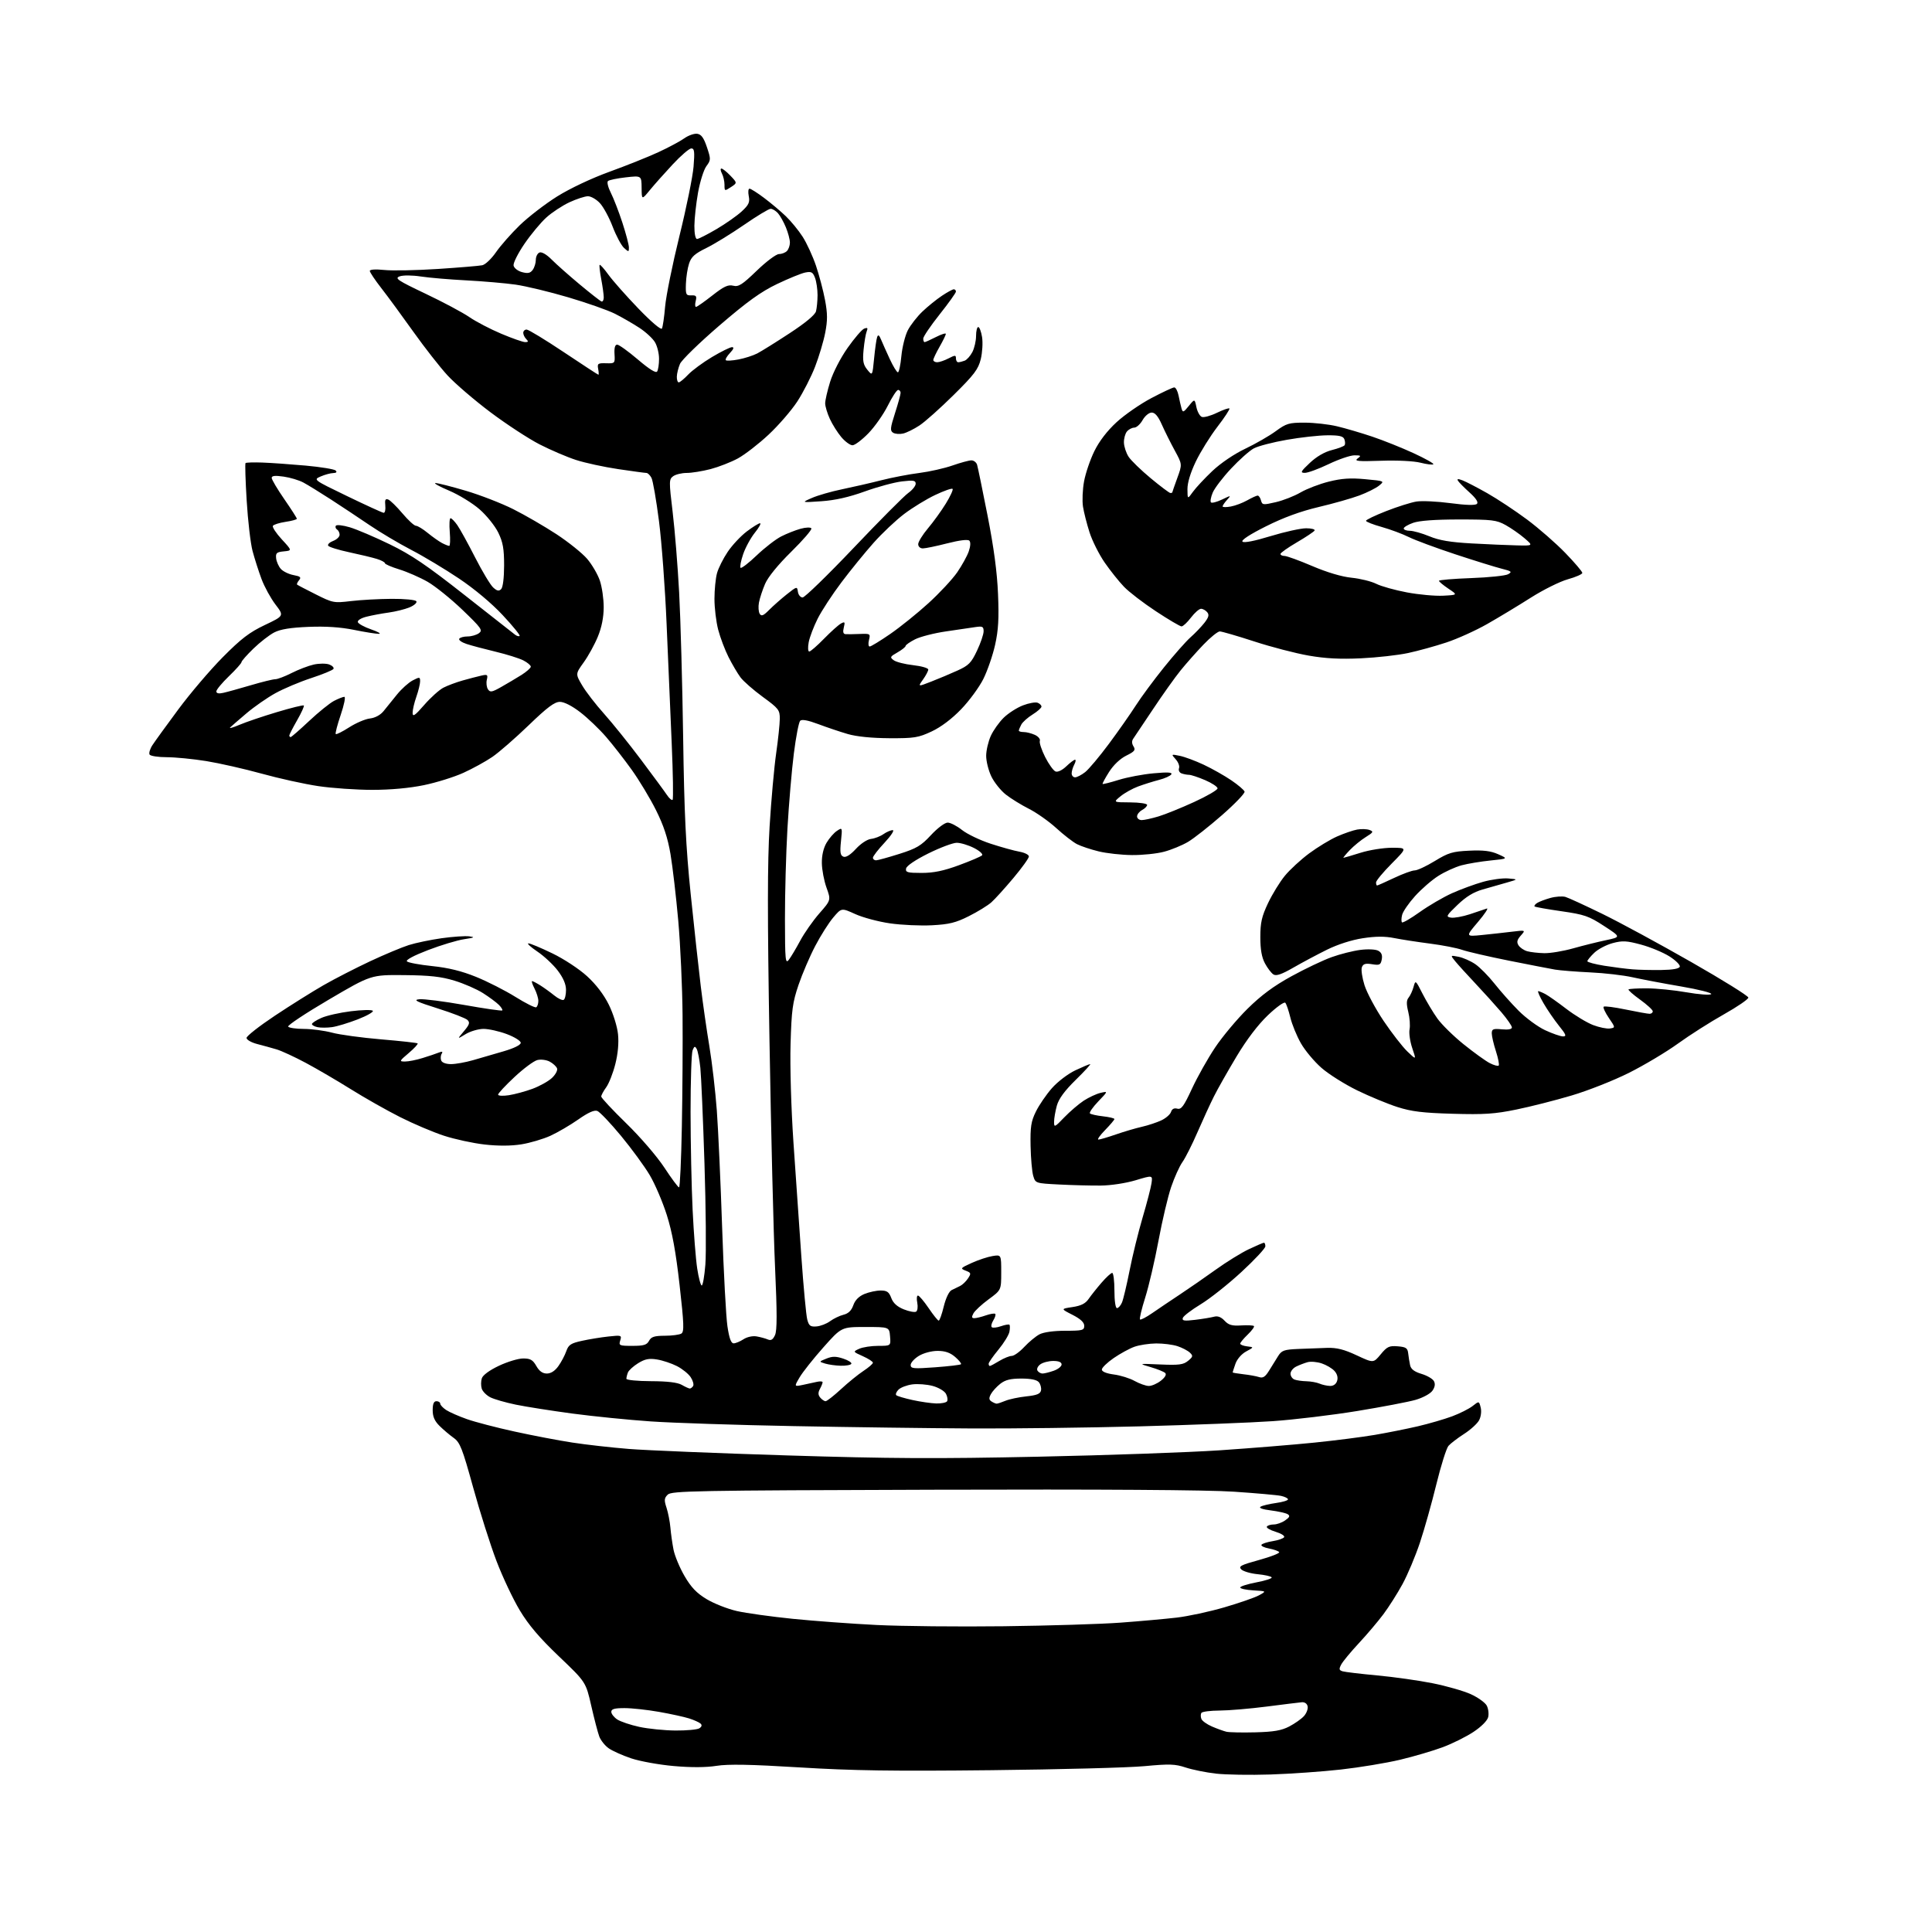 <?xml version="1.0" encoding="UTF-8" standalone="no"?>
<svg 
  version="1.1" 
  xmlns="http://www.w3.org/2000/svg" 
  xmlns:xlink="http://www.w3.org/1999/xlink" 
  xmlns:svg="http://www.w3.org/2000/svg"
  xmlns:rdf="http://www.w3.org/1999/02/22-rdf-syntax-ns#"
  xmlns:cc="http://creativecommons.org/ns#"
  xmlns:dc="http://purl.org/dc/elements/1.1/"
  viewBox="0 0 768 768"
  width="768"
  height="768"
>
<style>svg {background-color: white; }</style>"
<path stroke="none" fill="black" fill-rule="evenodd" d="M505.00,705.39C497.02,705.65 487.28,705.49 483.34,705.04C479.40,704.59 473.99,703.49 471.32,702.61C467.14,701.22 464.86,701.14 454.98,702.07C448.67,702.67 421.23,703.39 394.00,703.68C354.77,704.10 338.96,703.87 317.83,702.57C298.25,701.37 289.47,701.21 284.81,701.95C280.67,702.61 274.77,702.64 267.85,702.03C262.01,701.52 254.38,700.14 250.90,698.97C247.43,697.80 243.38,695.99 241.92,694.94C240.46,693.90 238.79,691.80 238.22,690.28C237.65,688.75 236.21,683.25 235.03,678.07C232.88,668.63 232.88,668.63 222.19,658.44C214.47,651.08 210.15,646.00 206.63,640.15C203.95,635.70 199.78,626.87 197.36,620.52C194.94,614.18 190.77,601.03 188.09,591.31C183.79,575.72 182.87,573.39 180.35,571.59C178.78,570.47 176.26,568.34 174.75,566.85C172.77,564.90 172.00,563.16 172.00,560.58C172.00,558.06 172.45,557.00 173.50,557.00C174.32,557.00 175.00,557.44 175.00,557.98C175.00,558.51 176.07,559.65 177.37,560.51C178.67,561.36 182.39,562.99 185.62,564.13C188.85,565.27 197.35,567.49 204.50,569.05C211.65,570.62 222.00,572.60 227.50,573.44C233.00,574.29 243.12,575.43 250.00,575.98C256.88,576.53 285.13,577.69 312.80,578.55C353.98,579.83 372.11,579.92 412.80,579.06C440.13,578.49 472.62,577.34 485.00,576.51C497.38,575.67 514.25,574.30 522.50,573.46C530.75,572.62 541.55,571.24 546.50,570.39C551.45,569.55 559.14,568.01 563.59,566.98C568.03,565.94 574.18,564.15 577.25,563.01C580.32,561.86 583.98,560.02 585.39,558.91C587.94,556.90 587.94,556.90 588.60,559.53C588.98,561.04 588.70,563.18 587.96,564.58C587.24,565.92 584.55,568.37 581.97,570.02C579.40,571.67 576.61,573.81 575.78,574.76C574.96,575.72 572.80,582.58 570.98,590.00C569.17,597.42 566.23,607.88 564.44,613.24C562.65,618.60 559.53,626.03 557.50,629.74C555.47,633.46 552.04,638.86 549.88,641.74C547.72,644.62 543.33,649.80 540.12,653.24C536.92,656.68 533.78,660.48 533.15,661.68C532.19,663.50 532.29,663.95 533.75,664.38C534.71,664.66 540.90,665.40 547.50,666.01C554.10,666.62 564.00,668.02 569.50,669.12C575.00,670.22 581.82,672.17 584.66,673.46C587.50,674.75 590.36,676.80 591.00,678.00C591.64,679.20 591.90,681.27 591.57,682.60C591.21,684.02 588.82,686.42 585.73,688.46C582.85,690.37 577.37,693.10 573.54,694.53C569.72,695.96 562.07,698.21 556.54,699.53C551.02,700.84 540.42,702.59 533.00,703.42C525.58,704.25 512.98,705.13 505.00,705.39zM499.00,688.63C506.34,688.44 509.41,687.91 512.50,686.30C514.70,685.15 517.33,683.30 518.34,682.18C519.35,681.06 520.01,679.33 519.81,678.32C519.58,677.22 518.66,676.57 517.47,676.67C516.39,676.77 510.10,677.54 503.50,678.39C496.90,679.24 488.49,679.95 484.81,679.97C481.13,679.99 477.87,680.41 477.56,680.91C477.25,681.41 477.25,682.48 477.56,683.28C477.86,684.09 479.78,685.46 481.81,686.33C483.84,687.20 486.40,688.12 487.50,688.39C488.60,688.66 493.77,688.76 499.00,688.63zM268.50,687.91C272.90,687.94 277.17,687.55 277.99,687.03C278.96,686.41 279.14,685.76 278.49,685.16C277.95,684.66 275.90,683.73 273.95,683.11C272.00,682.49 266.60,681.31 261.95,680.49C257.30,679.67 251.14,679.00 248.25,679.00C244.29,679.00 243.00,679.36 243.00,680.48C243.00,681.29 244.07,682.66 245.38,683.52C246.70,684.38 250.63,685.70 254.13,686.46C257.64,687.22 264.10,687.87 268.50,687.91zM399.00,646.46C416.88,646.24 437.80,645.60 445.50,645.02C453.20,644.45 463.19,643.55 467.71,643.03C472.22,642.51 480.77,640.67 486.70,638.94C492.63,637.21 498.84,635.06 500.49,634.15C503.50,632.50 503.50,632.50 498.25,632.20C495.36,632.03 493.00,631.52 493.00,631.06C493.00,630.60 495.92,629.68 499.49,629.00C503.06,628.33 505.77,627.44 505.51,627.02C505.25,626.60 502.75,626.04 499.95,625.77C497.14,625.50 494.22,624.64 493.44,623.87C492.22,622.65 493.20,622.13 500.50,620.12C505.17,618.83 508.76,617.43 508.50,617.00C508.24,616.58 506.43,615.93 504.48,615.56C502.54,615.20 501.17,614.53 501.45,614.08C501.73,613.63 503.74,612.98 505.92,612.63C508.10,612.28 510.15,611.57 510.47,611.05C510.79,610.52 509.26,609.56 507.06,608.90C504.86,608.24 503.30,607.32 503.59,606.85C503.88,606.38 505.12,606.00 506.34,606.00C507.56,606.00 509.60,605.27 510.88,604.37C512.68,603.11 512.90,602.56 511.86,601.91C511.12,601.46 508.10,600.78 505.16,600.41C501.82,600.00 500.29,599.44 501.10,598.94C501.82,598.49 504.56,597.84 507.20,597.47C509.84,597.11 512.00,596.46 512.00,596.02C512.00,595.59 510.76,594.97 509.25,594.64C507.74,594.31 499.30,593.56 490.50,592.97C480.14,592.26 437.96,591.99 370.79,592.19C276.06,592.47 266.93,592.64 265.42,594.15C264.03,595.54 263.96,596.34 264.95,599.34C265.59,601.29 266.28,604.83 266.49,607.20C266.69,609.56 267.25,613.52 267.73,616.00C268.22,618.48 270.19,623.20 272.11,626.50C274.74,631.02 276.92,633.29 280.92,635.70C283.84,637.45 289.24,639.58 292.93,640.42C296.61,641.25 306.57,642.64 315.06,643.50C323.55,644.36 338.60,645.47 348.50,645.96C358.40,646.45 381.12,646.68 399.00,646.46zM386.00,567.83C369.77,567.75 338.05,567.33 315.50,566.90C292.95,566.48 267.35,565.63 258.61,565.03C249.88,564.43 235.93,563.03 227.61,561.92C219.30,560.81 209.14,559.21 205.04,558.37C200.93,557.52 196.35,556.20 194.86,555.43C193.36,554.65 191.85,553.12 191.50,552.01C191.15,550.90 191.16,549.06 191.53,547.91C191.93,546.64 194.58,544.69 198.35,542.91C201.73,541.31 206.07,540.00 208.00,540.01C210.84,540.01 211.82,540.58 213.20,543.01C214.38,545.07 215.68,546.00 217.39,546.00C218.99,546.00 220.61,544.96 221.97,543.04C223.13,541.42 224.54,538.75 225.11,537.11C225.99,534.58 226.93,533.96 231.32,533.00C234.17,532.37 238.91,531.60 241.87,531.28C247.01,530.72 247.20,530.78 246.55,532.85C245.91,534.87 246.19,535.00 251.40,535.00C255.91,535.00 257.13,534.63 258.00,533.00C258.86,531.40 260.10,531.00 264.29,530.98C267.15,530.98 270.11,530.58 270.86,530.11C272.01,529.38 271.89,526.26 270.15,510.87C268.67,497.73 267.22,489.79 265.07,483.00C263.41,477.77 260.36,470.63 258.28,467.13C256.20,463.62 251.06,456.60 246.87,451.53C242.67,446.45 238.43,442.00 237.45,441.62C236.24,441.16 233.82,442.24 229.87,445.01C226.68,447.25 221.69,450.16 218.79,451.49C215.88,452.81 210.67,454.35 207.21,454.90C203.13,455.55 198.00,455.57 192.61,454.96C188.03,454.44 180.78,452.87 176.49,451.47C172.20,450.07 164.37,446.75 159.10,444.09C153.82,441.43 145.00,436.44 139.50,433.00C134.00,429.56 125.90,424.83 121.50,422.48C117.10,420.13 111.92,417.74 110.00,417.16C108.08,416.59 104.59,415.62 102.25,415.02C99.91,414.42 98.00,413.32 98.00,412.59C98.00,411.86 103.06,407.89 109.25,403.77C115.44,399.65 124.14,394.20 128.58,391.65C133.02,389.10 141.35,384.83 147.08,382.14C152.81,379.46 159.75,376.55 162.50,375.68C165.25,374.81 171.12,373.59 175.55,372.96C179.98,372.34 184.93,372.00 186.55,372.21C188.97,372.53 188.60,372.73 184.50,373.35C181.75,373.76 175.30,375.70 170.17,377.67C164.48,379.85 161.20,381.60 161.77,382.17C162.27,382.67 166.81,383.52 171.84,384.04C178.22,384.70 183.48,385.99 189.24,388.32C193.78,390.16 200.83,393.75 204.91,396.29C208.99,398.84 212.70,400.69 213.16,400.40C213.62,400.12 214.00,398.99 214.00,397.89C214.00,396.80 213.31,394.57 212.47,392.95C211.64,391.33 211.20,390.00 211.51,390.00C211.82,390.00 213.29,390.77 214.79,391.71C216.28,392.65 218.78,394.45 220.33,395.71C221.89,396.98 223.58,397.76 224.08,397.45C224.59,397.14 225.00,395.37 225.00,393.52C225.00,391.26 223.92,388.73 221.72,385.83C219.91,383.45 216.26,380.04 213.60,378.25C210.95,376.46 209.35,375.00 210.06,375.00C210.77,375.00 215.05,376.79 219.57,378.98C224.17,381.20 230.25,385.20 233.37,388.06C236.93,391.31 240.07,395.42 242.03,399.41C243.76,402.92 245.36,408.05 245.67,411.10C246.03,414.60 245.65,418.85 244.59,423.02C243.69,426.58 242.06,430.72 240.98,432.21C239.89,433.70 239.00,435.36 239.00,435.89C239.00,436.43 243.48,441.22 248.95,446.55C254.56,452.01 261.16,459.68 264.08,464.12C266.92,468.45 269.56,472.00 269.93,472.00C270.30,472.00 270.80,461.09 271.05,447.75C271.30,434.41 271.43,414.50 271.33,403.50C271.24,392.50 270.47,375.62 269.62,366.00C268.76,356.38 267.37,344.45 266.53,339.50C265.43,333.04 263.80,328.11 260.75,322.01C258.42,317.34 254.08,310.14 251.12,306.01C248.17,301.88 243.56,295.97 240.89,292.89C238.22,289.80 233.63,285.41 230.68,283.14C227.37,280.59 224.26,279.00 222.56,279.00C220.44,279.00 217.57,281.15 210.15,288.31C204.84,293.43 198.33,299.10 195.69,300.90C193.04,302.71 187.87,305.55 184.19,307.22C180.51,308.89 173.45,311.09 168.50,312.11C162.79,313.29 155.29,313.98 148.00,313.98C141.68,313.98 132.00,313.31 126.50,312.49C121.00,311.67 110.88,309.44 104.00,307.53C97.12,305.63 87.22,303.39 82.00,302.54C76.78,301.70 69.71,301.01 66.31,301.00C62.90,301.00 59.83,300.53 59.47,299.96C59.12,299.38 59.62,297.69 60.59,296.21C61.56,294.72 66.19,288.32 70.88,282.00C75.56,275.68 83.50,266.35 88.52,261.28C95.86,253.87 99.15,251.36 105.30,248.44C112.94,244.81 112.94,244.81 109.51,240.31C107.62,237.83 105.12,233.27 103.96,230.17C102.80,227.07 101.20,222.05 100.39,219.01C99.59,215.98 98.54,206.97 98.06,199.00C97.57,191.03 97.37,184.31 97.60,184.08C97.83,183.84 100.82,183.75 104.26,183.87C107.69,183.99 115.45,184.54 121.49,185.08C127.54,185.63 132.91,186.51 133.44,187.04C134.05,187.65 133.69,188.02 132.45,188.05C131.38,188.07 129.15,188.68 127.50,189.39C124.50,190.69 124.50,190.69 138.00,197.22C145.43,200.81 151.94,203.79 152.49,203.85C153.03,203.90 153.33,202.61 153.16,200.98C152.92,198.69 153.19,198.14 154.33,198.57C155.14,198.88 157.67,201.36 159.96,204.07C162.25,206.78 164.66,209.00 165.33,209.00C166.00,209.00 168.11,210.28 170.02,211.85C171.93,213.41 174.48,215.21 175.68,215.85C176.89,216.48 178.18,217.00 178.56,217.00C178.94,217.00 179.04,214.53 178.79,211.50C178.54,208.47 178.68,206.00 179.10,206.00C179.52,206.00 180.73,207.24 181.79,208.75C182.85,210.26 186.04,216.05 188.88,221.62C191.72,227.18 194.95,232.55 196.05,233.54C197.57,234.92 198.32,235.08 199.21,234.19C199.92,233.48 200.38,229.71 200.39,224.76C200.39,218.15 199.93,215.54 198.07,211.72C196.79,209.09 193.45,204.92 190.64,202.47C187.83,200.01 182.37,196.66 178.51,195.03C174.66,193.40 172.23,192.05 173.12,192.03C174.01,192.01 179.41,193.38 185.12,195.07C190.83,196.75 199.32,200.05 204.00,202.39C208.68,204.73 216.41,209.22 221.20,212.35C225.98,215.49 231.47,219.90 233.39,222.14C235.32,224.39 237.59,228.29 238.45,230.79C239.30,233.30 239.99,238.09 239.98,241.43C239.96,245.43 239.17,249.41 237.65,253.09C236.39,256.17 233.87,260.75 232.05,263.28C228.74,267.89 228.74,267.89 231.41,272.44C232.88,274.95 236.81,280.04 240.14,283.75C243.46,287.46 250.08,295.69 254.84,302.04C259.60,308.38 264.24,314.68 265.14,316.04C266.04,317.39 267.05,318.24 267.37,317.93C267.70,317.62 267.53,307.50 267.01,295.43C266.48,283.37 265.57,262.02 264.98,248.00C264.40,233.97 263.04,215.60 261.96,207.18C260.88,198.75 259.53,190.98 258.96,189.93C258.39,188.87 257.49,188.00 256.96,188.00C256.42,188.00 251.38,187.32 245.74,186.48C240.11,185.64 232.57,184.01 229.00,182.85C225.43,181.70 218.90,178.90 214.50,176.65C210.10,174.39 201.29,168.63 194.93,163.85C188.57,159.07 180.92,152.50 177.93,149.26C174.94,146.02 168.84,138.23 164.36,131.94C159.88,125.65 154.15,117.83 151.61,114.58C149.07,111.32 147.00,108.22 147.00,107.69C147.00,107.11 149.31,106.96 152.75,107.32C155.91,107.66 165.47,107.47 174.00,106.92C182.53,106.36 190.49,105.70 191.71,105.44C192.92,105.19 195.37,102.86 197.15,100.28C198.94,97.69 203.19,92.85 206.61,89.53C210.03,86.22 216.72,81.07 221.46,78.10C226.57,74.91 235.05,70.90 242.24,68.29C248.93,65.86 257.69,62.36 261.71,60.50C265.73,58.64 270.37,56.16 272.01,54.99C273.66,53.82 275.98,53.01 277.17,53.18C278.78,53.42 279.77,54.80 281.01,58.50C282.61,63.28 282.60,63.61 280.79,66.06C279.75,67.48 278.26,72.20 277.48,76.56C276.71,80.93 276.05,86.86 276.03,89.75C276.01,92.85 276.44,95.00 277.08,95.00C277.67,95.00 281.15,93.23 284.83,91.07C288.50,88.91 293.01,85.74 294.87,84.02C297.67,81.42 298.13,80.41 297.64,77.95C297.32,76.33 297.45,75.00 297.95,75.00C298.44,75.00 301.02,76.63 303.67,78.62C306.33,80.61 310.21,83.87 312.30,85.87C314.39,87.87 317.44,91.57 319.06,94.10C320.69,96.63 323.07,101.81 324.36,105.60C325.64,109.40 327.27,115.56 327.97,119.29C328.98,124.68 328.99,127.37 328.03,132.29C327.37,135.71 325.55,141.78 324.00,145.79C322.45,149.80 319.28,156.00 316.96,159.57C314.63,163.14 309.49,169.08 305.53,172.78C301.57,176.48 296.08,180.72 293.34,182.22C290.60,183.71 285.70,185.62 282.47,186.47C279.23,187.31 274.96,188.00 272.98,188.00C271.00,188.00 268.58,188.59 267.60,189.30C265.92,190.53 265.91,191.27 267.39,203.55C268.25,210.67 269.41,225.05 269.97,235.50C270.53,245.95 271.25,271.82 271.56,293.00C272.00,323.60 272.62,336.42 274.57,355.50C275.93,368.70 277.72,385.12 278.56,392.00C279.39,398.88 280.94,409.68 282.00,416.00C283.05,422.32 284.38,433.77 284.95,441.44C285.51,449.11 286.46,470.03 287.06,487.94C287.66,505.85 288.61,523.54 289.17,527.25C289.88,532.00 290.61,534.00 291.63,534.00C292.42,534.00 294.18,533.27 295.53,532.39C296.95,531.45 299.16,530.97 300.75,531.24C302.26,531.50 304.28,532.05 305.23,532.46C306.49,533.00 307.25,532.54 308.08,530.72C308.92,528.89 308.92,521.93 308.10,503.87C307.49,490.47 306.49,449.80 305.88,413.50C305.04,363.83 305.06,342.80 305.93,328.50C306.57,318.05 307.74,305.00 308.53,299.50C309.32,294.00 309.97,287.81 309.98,285.73C310.00,282.23 309.53,281.63 303.21,277.02C299.48,274.29 295.48,270.79 294.33,269.23C293.18,267.68 291.06,264.07 289.61,261.22C288.17,258.37 286.31,253.46 285.49,250.31C284.67,247.16 284.00,241.64 284.01,238.04C284.01,234.44 284.47,229.85 285.03,227.82C285.59,225.80 287.50,221.99 289.28,219.36C291.05,216.72 294.45,213.09 296.83,211.28C299.21,209.48 301.59,208.00 302.12,208.00C302.66,208.00 301.73,209.70 300.06,211.77C298.40,213.84 296.30,217.69 295.41,220.32C294.51,222.96 294.05,225.38 294.38,225.71C294.71,226.05 297.60,223.83 300.79,220.78C303.98,217.74 308.37,214.34 310.54,213.24C312.72,212.13 316.18,210.76 318.24,210.19C320.35,209.61 322.22,209.55 322.53,210.04C322.83,210.53 319.23,214.70 314.54,219.32C309.26,224.51 305.30,229.38 304.13,232.10C303.09,234.52 302.00,237.87 301.69,239.55C301.38,241.22 301.52,243.22 301.99,243.98C302.67,245.09 303.45,244.77 305.76,242.44C307.37,240.82 310.52,238.04 312.77,236.25C316.78,233.07 316.87,233.05 317.18,235.25C317.36,236.49 318.20,237.50 319.05,237.50C319.91,237.50 329.03,228.63 339.33,217.80C349.63,206.96 359.39,197.14 361.03,195.98C362.66,194.82 364.00,193.16 364.00,192.29C364.00,190.98 363.11,190.83 358.54,191.37C355.53,191.72 348.90,193.51 343.79,195.35C337.45,197.64 331.96,198.88 326.50,199.25C318.50,199.80 318.50,199.80 322.75,197.94C325.09,196.92 330.49,195.36 334.75,194.49C339.01,193.61 346.00,192.01 350.28,190.92C354.55,189.83 361.38,188.52 365.46,188.01C369.53,187.49 375.46,186.15 378.65,185.03C381.83,183.92 385.20,183.00 386.15,183.00C387.09,183.00 388.11,183.79 388.41,184.75C388.70,185.71 390.58,194.82 392.58,205.00C395.06,217.65 396.38,227.49 396.73,236.12C397.14,245.83 396.87,250.50 395.57,256.33C394.64,260.50 392.54,266.60 390.90,269.89C389.26,273.18 385.28,278.60 382.06,281.94C378.36,285.78 374.05,289.03 370.35,290.76C365.05,293.24 363.46,293.50 353.50,293.45C346.50,293.41 340.50,292.81 337.00,291.79C333.98,290.91 328.71,289.14 325.29,287.85C321.16,286.30 318.74,285.86 318.08,286.52C317.53,287.07 316.40,292.91 315.57,299.51C314.73,306.10 313.59,319.54 313.02,329.36C312.46,339.18 312.01,355.38 312.03,365.36C312.06,381.84 312.20,383.32 313.59,381.50C314.43,380.40 316.46,377.00 318.10,373.94C319.74,370.88 323.16,366.00 325.70,363.09C330.33,357.81 330.33,357.81 328.55,352.86C327.57,350.14 326.74,345.76 326.70,343.12C326.65,340.07 327.33,337.13 328.56,335.03C329.63,333.22 331.48,331.08 332.69,330.29C334.86,328.85 334.87,328.86 334.30,334.40C333.84,338.87 334.03,340.07 335.28,340.55C336.28,340.94 338.04,339.83 340.22,337.46C342.16,335.34 344.73,333.65 346.25,333.48C347.70,333.32 349.92,332.47 351.17,331.59C352.42,330.72 354.08,330.00 354.86,330.00C355.65,330.00 354.21,332.20 351.64,334.96C349.09,337.68 347.00,340.38 347.00,340.96C347.00,341.53 347.56,341.99 348.25,341.99C348.94,341.98 353.10,340.83 357.50,339.44C364.34,337.28 366.17,336.19 370.09,331.95C372.68,329.17 375.57,327.00 376.71,327.00C377.82,327.00 380.39,328.32 382.42,329.94C384.45,331.55 389.58,334.01 393.81,335.39C398.04,336.77 403.19,338.20 405.25,338.56C407.31,338.93 409.00,339.78 409.00,340.46C409.00,341.14 406.22,345.00 402.83,349.04C399.44,353.08 395.50,357.43 394.08,358.69C392.66,359.96 388.64,362.43 385.15,364.18C379.95,366.80 377.31,367.45 370.46,367.81C365.86,368.05 358.37,367.71 353.80,367.05C349.24,366.40 343.02,364.74 340.00,363.37C334.50,360.87 334.50,360.87 331.26,364.69C329.47,366.78 326.24,371.88 324.08,376.01C321.91,380.15 318.92,387.12 317.43,391.51C315.06,398.48 314.65,401.48 314.26,415.00C314.00,423.90 314.49,440.50 315.40,454.00C316.28,466.93 317.70,487.40 318.55,499.50C319.40,511.60 320.45,522.85 320.89,524.50C321.55,527.03 322.12,527.47 324.55,527.28C326.13,527.16 328.56,526.23 329.96,525.20C331.36,524.17 333.77,523.01 335.31,522.63C337.25,522.15 338.46,520.97 339.20,518.86C339.90,516.84 341.41,515.31 343.60,514.39C345.44,513.63 348.34,513.00 350.05,513.00C352.60,513.00 353.38,513.55 354.30,515.98C355.06,518.01 356.64,519.44 359.28,520.49C361.40,521.34 363.60,521.75 364.17,521.40C364.74,521.05 364.94,519.46 364.63,517.88C364.31,516.30 364.43,515.00 364.90,515.00C365.37,515.00 367.27,517.24 369.13,519.97C370.98,522.71 372.79,524.96 373.14,524.97C373.50,524.99 374.41,522.46 375.16,519.34C375.98,516.01 377.26,513.34 378.27,512.84C379.22,512.38 380.75,511.64 381.66,511.19C382.58,510.75 383.98,509.41 384.78,508.21C386.12,506.19 386.04,505.95 383.87,505.11C381.63,504.24 381.76,504.08 386.31,502.02C388.95,500.83 392.66,499.60 394.56,499.30C398.00,498.74 398.00,498.74 398.00,505.78C398.00,512.83 398.00,512.83 392.98,516.51C390.22,518.54 387.51,521.05 386.95,522.10C386.17,523.54 386.26,524.00 387.32,524.00C388.08,524.00 390.14,523.50 391.90,522.88C393.66,522.27 395.34,522.00 395.62,522.29C395.91,522.57 395.56,523.73 394.86,524.86C394.15,525.99 393.87,527.21 394.24,527.57C394.60,527.93 396.23,527.77 397.86,527.20C399.50,526.63 401.03,526.36 401.27,526.61C401.51,526.85 401.51,528.11 401.26,529.41C401.01,530.70 399.05,533.89 396.91,536.49C394.76,539.09 393.00,541.62 393.00,542.11C393.00,542.60 393.21,543.00 393.48,543.00C393.74,543.00 395.43,542.10 397.23,541.00C399.03,539.91 401.25,539.01 402.17,539.00C403.09,539.00 405.34,537.39 407.17,535.42C409.00,533.46 411.72,531.21 413.20,530.42C414.85,529.56 418.85,529.00 423.45,529.00C430.31,529.00 431.00,528.82 431.00,527.02C431.00,525.67 429.52,524.29 426.32,522.66C421.64,520.28 421.64,520.28 426.32,519.58C429.73,519.07 431.48,518.19 432.75,516.34C433.71,514.94 436.01,512.05 437.87,509.90C439.72,507.76 441.63,506.00 442.12,506.00C442.60,506.00 443.00,509.15 443.00,513.00C443.00,517.10 443.42,520.00 444.02,520.00C444.58,520.00 445.48,518.99 446.01,517.75C446.53,516.51 447.90,510.77 449.04,505.00C450.17,499.23 452.50,489.77 454.20,484.00C455.91,478.23 457.50,472.07 457.75,470.32C458.20,467.13 458.20,467.13 451.40,469.18C447.52,470.34 441.56,471.25 437.55,471.28C433.67,471.32 426.25,471.13 421.06,470.86C411.63,470.38 411.61,470.37 410.73,467.44C410.24,465.82 409.77,460.45 409.67,455.50C409.53,447.91 409.86,445.77 411.80,441.84C413.06,439.27 415.92,435.10 418.15,432.57C420.41,430.00 424.52,426.87 427.45,425.48C430.33,424.12 432.99,423.00 433.36,423.00C433.72,423.00 431.14,425.82 427.62,429.27C423.18,433.63 420.88,436.77 420.11,439.52C419.51,441.71 419.01,444.60 419.01,445.95C419.00,448.26 419.24,448.16 423.06,444.17C425.30,441.85 428.79,438.86 430.81,437.53C432.84,436.21 435.85,434.81 437.50,434.43C440.50,433.74 440.50,433.74 436.56,437.85C434.40,440.11 432.92,442.25 433.27,442.60C433.62,442.95 435.95,443.47 438.45,443.75C440.95,444.03 443.00,444.52 443.00,444.84C443.00,445.16 441.33,447.12 439.30,449.21C437.26,451.29 436.06,453.00 436.64,453.00C437.22,453.00 440.34,452.08 443.59,450.96C446.84,449.83 451.50,448.46 453.95,447.91C456.40,447.35 459.88,446.20 461.67,445.35C463.46,444.50 465.18,443.00 465.50,442.01C465.87,440.82 466.72,440.38 467.99,440.71C469.59,441.13 470.58,439.77 473.82,432.77C475.97,428.12 480.11,420.76 483.02,416.41C485.93,412.06 491.73,405.12 495.91,401.00C501.35,395.63 506.30,391.96 513.35,388.09C518.76,385.12 525.96,381.69 529.35,380.48C532.73,379.26 537.86,377.97 540.75,377.60C543.74,377.22 546.81,377.36 547.87,377.93C549.16,378.62 549.59,379.68 549.27,381.39C548.85,383.56 548.41,383.78 545.42,383.29C542.80,382.87 541.88,383.14 541.37,384.48C541.00,385.44 541.47,388.65 542.41,391.63C543.35,394.61 546.75,400.97 549.97,405.77C553.20,410.57 557.45,416.05 559.43,417.96C563.02,421.41 563.02,421.41 561.40,416.66C560.51,414.05 560.03,410.70 560.32,409.21C560.62,407.72 560.39,404.59 559.81,402.25C559.03,399.09 559.07,397.62 559.95,396.56C560.60,395.77 561.48,393.86 561.91,392.31C562.67,389.53 562.71,389.56 565.47,395.00C567.01,398.02 569.67,402.47 571.38,404.87C573.10,407.27 577.80,411.89 581.83,415.13C585.86,418.37 590.51,421.73 592.17,422.59C593.83,423.45 595.44,423.89 595.75,423.58C596.06,423.28 595.57,420.72 594.66,417.90C593.74,415.08 593.00,411.87 593.00,410.78C593.00,409.06 593.55,408.84 597.00,409.17C599.54,409.41 601.00,409.14 601.00,408.42C601.00,407.79 599.12,405.08 596.83,402.39C594.53,399.70 589.90,394.57 586.54,391.00C583.17,387.43 579.54,383.42 578.46,382.10C576.50,379.69 576.50,379.69 579.77,380.33C581.57,380.67 584.56,381.99 586.41,383.24C588.26,384.50 591.71,388.00 594.09,391.01C596.47,394.03 600.78,398.88 603.67,401.78C606.56,404.68 611.31,408.17 614.21,409.52C617.12,410.87 620.32,411.98 621.32,411.99C622.82,412.00 622.54,411.26 619.71,407.75C617.83,405.41 615.05,401.36 613.55,398.75C612.04,396.14 611.11,394.00 611.47,394.00C611.83,394.00 613.11,394.53 614.32,395.17C615.52,395.81 619.27,398.45 622.65,401.05C626.04,403.64 630.82,406.53 633.27,407.47C635.73,408.41 638.74,409.02 639.95,408.84C642.17,408.50 642.17,408.50 639.53,404.63C638.09,402.51 637.16,400.50 637.48,400.18C637.80,399.86 641.76,400.37 646.28,401.31C650.80,402.24 655.06,403.01 655.75,403.00C656.44,403.00 657.00,402.55 657.00,402.00C657.00,401.45 654.73,399.37 651.96,397.37C649.18,395.38 647.12,393.55 647.36,393.31C647.61,393.06 650.89,392.87 654.65,392.88C658.42,392.89 665.53,393.60 670.44,394.46C675.36,395.32 679.76,395.64 680.23,395.17C680.69,394.71 675.32,393.34 668.29,392.14C661.25,390.94 652.58,389.29 649.00,388.49C645.42,387.68 637.84,386.80 632.15,386.54C626.45,386.27 620.15,385.77 618.15,385.43C616.14,385.08 607.86,383.48 599.75,381.86C591.63,380.23 583.30,378.31 581.22,377.58C579.15,376.85 573.41,375.73 568.48,375.10C563.54,374.46 557.13,373.48 554.23,372.90C550.50,372.16 546.86,372.17 541.73,372.96C537.33,373.63 531.77,375.41 527.50,377.52C523.65,379.42 517.63,382.63 514.12,384.65C509.45,387.34 507.33,388.06 506.21,387.36C505.37,386.83 503.85,384.85 502.84,382.96C501.55,380.56 501.00,377.42 501.00,372.52C501.00,366.77 501.55,364.33 504.06,359.02C505.75,355.46 508.75,350.57 510.74,348.15C512.72,345.72 517.08,341.71 520.42,339.23C523.77,336.75 528.75,333.73 531.50,332.51C534.25,331.30 537.85,330.06 539.50,329.76C541.15,329.46 543.36,329.54 544.41,329.93C546.10,330.56 545.93,330.88 542.91,332.75C541.03,333.91 538.18,336.24 536.56,337.93C534.95,339.62 533.82,340.99 534.06,340.99C534.30,340.98 537.35,340.08 540.84,338.99C544.33,337.89 549.94,337.00 553.31,337.00C559.44,337.00 559.44,337.00 553.22,343.28C549.80,346.73 547.00,350.10 547.00,350.78C547.00,351.45 547.18,352.00 547.41,352.00C547.64,352.00 550.67,350.65 554.16,349.00C557.65,347.35 561.34,346.00 562.37,346.00C563.40,346.00 567.00,344.32 570.37,342.26C575.76,338.97 577.42,338.47 584.05,338.16C589.71,337.90 592.59,338.25 595.55,339.57C599.50,341.34 599.50,341.34 592.50,342.06C588.65,342.45 583.48,343.31 581.00,343.97C578.52,344.63 574.36,346.53 571.75,348.19C569.13,349.85 564.97,353.47 562.49,356.23C560.01,358.98 557.70,362.33 557.37,363.67C557.03,365.00 557.01,366.34 557.31,366.65C557.62,366.95 560.78,365.12 564.34,362.58C567.90,360.04 573.66,356.67 577.15,355.09C580.64,353.52 586.22,351.47 589.54,350.54C592.86,349.61 597.36,349.01 599.54,349.20C603.50,349.54 603.50,349.54 599.00,350.83C596.52,351.55 592.19,352.78 589.38,353.58C585.80,354.59 582.79,356.43 579.38,359.71C574.87,364.04 574.67,364.42 576.77,364.77C578.02,364.98 581.40,364.37 584.27,363.43C587.15,362.48 590.17,361.47 591.00,361.17C591.83,360.87 590.26,363.26 587.53,366.48C582.56,372.33 582.56,372.33 589.03,371.69C592.59,371.33 597.98,370.74 601.00,370.37C606.50,369.70 606.50,369.70 604.54,371.91C603.05,373.59 602.83,374.51 603.64,375.79C604.22,376.70 605.77,377.76 607.09,378.13C608.42,378.50 611.45,378.85 613.84,378.90C616.22,378.96 621.40,378.10 625.34,376.99C629.28,375.88 635.17,374.42 638.44,373.73C644.38,372.48 644.38,372.48 637.63,368.09C631.58,364.14 629.86,363.55 620.70,362.23C615.09,361.43 610.29,360.57 610.03,360.33C609.77,360.09 610.22,359.47 611.03,358.95C611.84,358.43 614.21,357.53 616.30,356.95C618.39,356.37 621.09,356.19 622.30,356.54C623.51,356.90 630.12,359.94 637.00,363.30C643.88,366.66 659.74,375.25 672.25,382.40C684.76,389.54 695.00,395.91 695.00,396.56C695.00,397.21 690.61,400.21 685.25,403.23C679.89,406.24 671.67,411.47 667.00,414.85C662.33,418.22 653.55,423.46 647.50,426.49C641.45,429.52 631.22,433.56 624.76,435.47C618.31,437.39 608.41,439.91 602.76,441.06C594.19,442.82 590.02,443.10 577.50,442.74C565.55,442.40 561.08,441.85 555.50,440.06C551.65,438.83 544.45,435.85 539.50,433.44C534.55,431.02 528.16,427.00 525.31,424.50C522.45,422.00 518.77,417.60 517.13,414.72C515.49,411.85 513.60,407.25 512.94,404.50C512.27,401.75 511.37,399.10 510.93,398.62C510.49,398.13 507.37,400.36 504.00,403.58C500.09,407.31 495.58,413.24 491.55,419.96C488.08,425.76 484.03,432.89 482.57,435.82C481.10,438.74 478.16,445.14 476.03,450.04C473.91,454.94 471.21,460.30 470.03,461.95C468.86,463.60 466.84,468.06 465.55,471.86C464.26,475.66 462.00,485.23 460.53,493.13C459.06,501.03 456.69,511.21 455.26,515.74C453.82,520.28 452.88,524.22 453.17,524.50C453.45,524.78 455.66,523.63 458.09,521.94C460.52,520.26 465.43,516.95 469.00,514.59C472.57,512.23 478.99,507.79 483.26,504.72C487.53,501.65 493.46,497.98 496.45,496.57C499.43,495.16 502.13,494.00 502.44,494.00C502.75,494.00 503.00,494.64 503.00,495.43C503.00,496.22 498.71,500.82 493.47,505.65C488.23,510.49 480.95,516.26 477.30,518.47C473.64,520.69 470.44,523.13 470.19,523.90C469.82,525.04 470.74,525.18 475.12,524.65C478.08,524.29 481.46,523.73 482.63,523.41C484.07,523.02 485.42,523.54 486.78,525.00C488.38,526.72 489.74,527.11 493.37,526.88C495.88,526.73 498.17,526.84 498.46,527.12C498.74,527.41 497.63,528.93 495.99,530.51C494.35,532.09 493.00,533.71 493.00,534.12C493.00,534.53 494.24,535.02 495.75,535.20C498.50,535.53 498.50,535.53 495.36,537.23C493.53,538.22 491.75,540.27 491.11,542.12C490.50,543.87 490.00,545.41 490.00,545.55C490.00,545.69 491.91,546.01 494.25,546.28C496.59,546.54 499.40,547.05 500.50,547.41C502.04,547.92 502.96,547.32 504.50,544.82C505.60,543.03 507.22,540.43 508.09,539.04C509.49,536.81 510.46,536.47 516.09,536.23C519.62,536.08 524.78,535.89 527.57,535.80C531.39,535.69 534.30,536.42 539.30,538.76C545.96,541.87 545.96,541.87 548.85,538.37C551.38,535.30 552.22,534.90 555.62,535.18C558.92,535.45 559.54,535.88 559.78,538.00C559.93,539.38 560.28,541.50 560.54,542.71C560.88,544.26 562.23,545.29 565.07,546.14C567.30,546.81 569.52,548.10 570.01,549.02C570.61,550.13 570.41,551.40 569.41,552.83C568.57,554.03 565.61,555.63 562.70,556.47C559.84,557.29 549.40,559.28 539.50,560.90C529.60,562.52 514.52,564.33 506.00,564.93C497.48,565.52 473.62,566.45 453.00,567.00C432.38,567.54 402.23,567.92 386.00,567.83zM372.19,557.90C374.22,557.95 376.15,557.56 376.49,557.02C376.82,556.48 376.61,555.15 376.03,554.05C375.44,552.96 373.08,551.56 370.75,550.93C368.43,550.31 364.78,550.03 362.63,550.32C360.48,550.61 358.03,551.55 357.17,552.40C356.32,553.25 355.91,554.25 356.28,554.61C356.64,554.97 359.53,555.83 362.72,556.53C365.90,557.23 370.16,557.84 372.19,557.90zM396.18,557.98C396.56,557.99 398.14,557.47 399.68,556.83C401.23,556.19 404.97,555.40 407.99,555.08C412.20,554.63 413.56,554.08 413.82,552.70C414.01,551.71 413.62,550.25 412.96,549.45C412.16,548.49 409.81,548.00 406.01,548.00C401.71,548.00 399.61,548.52 397.63,550.08C396.18,551.22 394.49,553.08 393.89,554.20C393.05,555.77 393.11,556.46 394.15,557.11C394.89,557.58 395.81,557.98 396.18,557.98zM328.18,557.00C328.70,557.00 331.46,554.84 334.31,552.21C337.16,549.57 341.18,546.31 343.24,544.96C345.30,543.61 346.99,542.14 346.99,541.70C347.00,541.26 345.20,540.10 343.00,539.11C339.00,537.32 339.00,537.32 341.55,536.16C342.95,535.52 346.35,535.00 349.11,535.00C354.12,535.00 354.12,535.00 353.81,531.25C353.50,527.50 353.50,527.50 344.00,527.50C334.50,527.50 334.50,527.50 327.29,535.62C323.33,540.08 319.09,545.42 317.88,547.48C315.67,551.23 315.67,551.23 319.08,550.53C320.96,550.14 323.51,549.59 324.75,549.30C325.99,549.02 327.00,549.09 327.00,549.46C327.00,549.83 326.52,551.03 325.93,552.13C325.15,553.58 325.19,554.52 326.05,555.56C326.71,556.35 327.67,557.00 328.18,557.00zM274.19,551.96C274.57,551.98 275.17,551.53 275.53,550.96C275.88,550.38 275.45,548.81 274.57,547.47C273.69,546.13 271.22,544.13 269.08,543.04C266.94,541.95 263.37,540.76 261.15,540.41C258.00,539.90 256.36,540.23 253.66,541.90C251.76,543.08 249.93,544.74 249.60,545.60C249.27,546.46 249.00,547.58 249.00,548.08C249.00,548.59 253.39,549.02 258.75,549.04C265.31,549.06 269.32,549.54 271.00,550.50C272.38,551.29 273.81,551.95 274.19,551.96zM456.62,550.94C457.78,550.97 459.95,550.04 461.44,548.87C463.13,547.54 463.79,546.39 463.20,545.80C462.68,545.28 460.06,544.22 457.38,543.44C452.50,542.02 452.50,542.02 461.27,542.40C468.66,542.72 470.40,542.49 472.27,540.96C474.24,539.34 474.33,538.96 473.00,537.70C472.18,536.91 469.97,535.75 468.10,535.13C466.23,534.51 462.41,534.02 459.60,534.04C456.80,534.07 452.90,534.66 450.95,535.36C449.00,536.05 445.29,538.08 442.70,539.86C440.12,541.64 438.00,543.69 438.00,544.42C438.00,545.24 439.80,545.98 442.77,546.38C445.40,546.72 449.11,547.88 451.02,548.95C452.94,550.01 455.45,550.91 456.62,550.94zM528.68,550.93C530.05,550.97 531.11,550.23 531.52,548.93C531.94,547.61 531.56,546.17 530.47,544.97C529.53,543.93 527.24,542.58 525.39,541.97C523.54,541.35 521.01,541.14 519.77,541.49C518.52,541.84 516.49,542.62 515.25,543.23C514.01,543.84 513.00,545.11 513.00,546.06C513.00,547.01 513.71,548.06 514.58,548.39C515.45,548.73 517.59,549.03 519.33,549.07C521.07,549.11 523.40,549.53 524.50,550.00C525.60,550.47 527.48,550.89 528.68,550.93zM414.41,546.00C415.12,546.00 417.12,545.51 418.85,544.90C420.58,544.30 422.00,543.17 422.00,542.40C422.00,541.48 420.86,541.00 418.69,541.00C416.87,541.00 414.55,541.61 413.54,542.35C412.52,543.09 412.01,544.21 412.41,544.85C412.80,545.48 413.70,546.00 414.41,546.00zM371.75,543.52C377.11,543.12 381.73,542.58 382.00,542.31C382.27,542.05 381.24,540.74 379.69,539.41C377.69,537.69 375.69,537.00 372.69,537.00C370.28,537.01 367.12,537.85 365.25,538.99C363.46,540.08 362.00,541.71 362.00,542.60C362.00,544.05 363.10,544.16 371.75,543.52zM334.19,542.90C332.16,542.85 329.38,542.46 328.00,542.04C325.50,541.28 325.50,541.28 328.50,540.07C330.86,539.11 332.30,539.11 335.22,540.08C337.26,540.75 338.70,541.68 338.41,542.15C338.12,542.62 336.22,542.96 334.19,542.90zM278.95,511.00C279.38,511.00 280.03,507.29 280.39,502.75C280.76,498.21 280.60,480.10 280.04,462.50C279.48,444.90 278.74,427.80 278.40,424.50C278.06,421.20 277.41,417.82 276.96,417.00C276.27,415.75 276.00,415.83 275.32,417.50C274.87,418.60 274.51,429.62 274.51,442.00C274.52,454.38 274.89,471.93 275.33,481.00C275.76,490.07 276.58,500.54 277.15,504.25C277.72,507.96 278.53,511.00 278.95,511.00zM202.25,435.37C204.59,435.01 208.81,433.87 211.64,432.83C214.46,431.79 217.94,429.86 219.38,428.53C220.81,427.20 221.74,425.48 221.44,424.70C221.14,423.92 219.83,422.71 218.52,422.01C217.21,421.31 215.02,421.03 213.60,421.39C212.19,421.74 208.11,424.77 204.52,428.13C200.93,431.48 198.00,434.63 198.00,435.13C198.00,435.62 199.91,435.73 202.25,435.37zM179.29,423.00C181.13,423.00 185.08,422.29 188.07,421.43C191.06,420.56 196.54,418.97 200.25,417.89C204.39,416.68 207.00,415.38 207.00,414.53C207.00,413.76 204.52,412.22 201.46,411.07C198.42,409.93 194.25,409.00 192.21,409.00C190.17,409.01 186.97,409.94 185.09,411.08C181.69,413.16 181.69,413.16 184.41,409.93C186.64,407.28 186.89,406.47 185.81,405.44C185.09,404.75 179.78,402.69 174.00,400.87C165.47,398.17 164.10,397.49 166.68,397.22C168.43,397.03 176.47,398.06 184.55,399.49C192.62,400.93 199.43,401.91 199.66,401.67C199.90,401.43 199.29,400.43 198.30,399.44C197.31,398.45 194.47,396.35 192.00,394.78C189.53,393.20 184.42,390.98 180.65,389.83C175.32,388.21 170.86,387.72 160.65,387.62C147.50,387.50 147.50,387.50 130.75,397.34C121.53,402.75 114.24,407.59 114.55,408.09C114.86,408.59 117.68,409.01 120.81,409.01C123.94,409.02 128.97,409.69 132.00,410.50C135.03,411.32 143.80,412.51 151.50,413.16C159.20,413.81 165.72,414.53 166.00,414.76C166.28,414.99 164.70,416.71 162.50,418.58C158.70,421.80 158.63,421.97 161.00,421.97C162.38,421.98 165.53,421.35 168.00,420.58C170.47,419.82 173.36,418.85 174.41,418.42C175.79,417.87 176.12,418.00 175.58,418.88C175.16,419.55 175.07,420.75 175.38,421.55C175.71,422.42 177.28,423.00 179.29,423.00zM132.00,408.30C130.07,408.57 127.49,408.58 126.25,408.32C125.01,408.07 124.00,407.51 124.00,407.08C124.00,406.65 125.69,405.55 127.75,404.64C129.81,403.72 135.08,402.53 139.45,401.99C143.82,401.44 147.75,401.35 148.19,401.79C148.62,402.22 145.94,403.76 142.24,405.20C138.53,406.64 133.93,408.04 132.00,408.30zM660.42,385.59C664.92,385.53 667.48,385.07 667.74,384.28C667.97,383.60 666.12,381.76 663.64,380.19C661.16,378.62 656.10,376.51 652.39,375.51C646.63,373.95 644.97,373.86 641.07,374.90C638.56,375.57 635.26,377.30 633.75,378.75C632.24,380.19 631.00,381.70 631.00,382.10C631.00,382.49 634.04,383.30 637.75,383.90C641.46,384.49 646.52,385.14 649.00,385.33C651.48,385.53 656.61,385.65 660.42,385.59zM366.36,347.00C371.14,347.00 375.07,346.19 381.18,343.94C385.76,342.26 389.89,340.49 390.37,340.02C390.86,339.54 389.45,338.25 387.16,337.08C384.92,335.94 381.82,335.01 380.29,335.02C378.76,335.04 373.68,336.95 369.00,339.27C363.88,341.82 360.37,344.19 360.18,345.25C359.90,346.77 360.71,347.00 366.36,347.00zM450.00,339.90C445.88,339.87 439.91,339.21 436.74,338.44C433.57,337.67 429.69,336.37 428.11,335.56C426.53,334.74 422.82,331.87 419.87,329.17C416.92,326.48 412.02,323.03 409.00,321.51C405.98,319.98 401.85,317.44 399.83,315.85C397.81,314.26 395.22,311.02 394.08,308.66C392.94,306.30 392.01,302.60 392.02,300.43C392.03,298.27 392.87,294.70 393.87,292.50C394.88,290.30 397.19,287.05 399.02,285.27C400.85,283.49 404.28,281.30 406.63,280.40C408.99,279.49 411.62,279.02 412.46,279.35C413.31,279.67 414.00,280.36 414.00,280.89C414.00,281.41 412.42,282.81 410.49,284.01C408.56,285.20 406.53,287.01 405.99,288.02C405.44,289.04 405.00,290.12 405.00,290.43C405.00,290.75 405.88,291.00 406.95,291.00C408.03,291.00 410.02,291.51 411.37,292.12C412.73,292.74 413.62,293.82 413.35,294.52C413.08,295.22 414.04,298.11 415.47,300.95C416.91,303.78 418.76,306.36 419.60,306.68C420.48,307.02 422.27,306.16 423.86,304.63C425.37,303.18 426.94,302.00 427.34,302.00C427.74,302.00 427.60,302.87 427.04,303.93C426.47,305.00 426.00,306.57 426.00,307.43C426.00,308.30 426.61,309.00 427.37,309.00C428.12,309.00 429.92,308.06 431.38,306.92C432.83,305.77 437.08,300.71 440.82,295.67C444.56,290.63 449.35,283.80 451.46,280.50C453.57,277.20 458.60,270.38 462.65,265.35C466.69,260.32 471.46,254.92 473.25,253.34C475.04,251.77 477.51,249.18 478.76,247.60C480.48,245.39 480.75,244.40 479.88,243.36C479.26,242.61 478.16,242.00 477.43,242.00C476.70,242.00 474.90,243.57 473.43,245.50C471.96,247.43 470.28,249.00 469.68,249.00C469.09,249.00 464.51,246.30 459.51,243.00C454.51,239.71 448.79,235.32 446.81,233.25C444.82,231.19 441.38,226.87 439.15,223.66C436.92,220.44 434.21,215.04 433.12,211.66C432.03,208.27 430.85,203.63 430.50,201.36C430.15,199.08 430.34,194.58 430.93,191.36C431.52,188.13 433.36,182.73 435.02,179.34C436.96,175.38 440.11,171.28 443.84,167.84C447.03,164.90 453.26,160.59 457.69,158.25C462.12,155.91 466.21,154.00 466.79,154.00C467.37,154.00 468.14,155.46 468.50,157.25C468.85,159.04 469.39,161.35 469.68,162.38C470.16,164.07 470.46,163.97 472.56,161.38C474.90,158.50 474.90,158.50 475.59,161.84C475.97,163.67 476.94,165.42 477.75,165.73C478.55,166.04 481.24,165.31 483.73,164.10C486.21,162.90 488.45,162.12 488.71,162.38C488.97,162.63 486.82,165.92 483.93,169.67C481.05,173.43 477.19,179.64 475.35,183.47C473.22,187.91 472.01,191.91 472.03,194.47C472.06,198.50 472.06,198.50 474.21,195.50C475.40,193.85 478.87,190.13 481.93,187.23C485.22,184.12 490.58,180.48 495.00,178.38C499.12,176.41 504.59,173.27 507.13,171.40C511.35,168.31 512.39,168.00 518.63,168.01C522.41,168.02 528.20,168.67 531.50,169.46C534.80,170.24 541.10,172.09 545.50,173.57C549.90,175.05 557.28,178.01 561.91,180.14C566.53,182.27 570.07,184.26 569.78,184.55C569.48,184.85 567.18,184.57 564.65,183.93C561.99,183.26 555.40,182.94 548.99,183.16C539.87,183.47 538.22,183.31 539.65,182.27C541.19,181.14 541.06,181.00 538.41,181.00C536.78,181.00 532.16,182.57 528.14,184.50C524.12,186.43 519.86,187.99 518.67,187.97C516.78,187.95 517.03,187.45 520.68,184.01C523.33,181.50 526.52,179.65 529.44,178.91C531.97,178.27 534.25,177.40 534.52,176.97C534.79,176.53 534.73,175.46 534.40,174.59C533.93,173.37 532.36,173.01 527.64,173.04C524.26,173.06 517.00,173.86 511.50,174.83C506.00,175.79 500.12,177.32 498.43,178.23C496.73,179.13 492.66,182.75 489.37,186.27C486.07,189.79 482.78,194.11 482.06,195.86C481.33,197.62 481.02,199.36 481.38,199.71C481.73,200.07 483.71,199.56 485.76,198.58C489.44,196.82 489.47,196.82 487.75,198.73C486.79,199.79 486.00,200.95 486.00,201.30C486.00,201.66 487.46,201.68 489.25,201.35C491.04,201.03 493.99,199.91 495.81,198.88C497.63,197.85 499.49,197.00 499.94,197.00C500.39,197.00 500.99,197.87 501.27,198.94C501.75,200.75 502.12,200.79 507.14,199.62C510.09,198.94 514.52,197.20 517.00,195.75C519.48,194.31 524.53,192.37 528.24,191.45C533.35,190.17 536.84,189.94 542.72,190.49C550.42,191.21 550.45,191.22 548.19,193.05C546.94,194.06 543.42,195.82 540.37,196.96C537.32,198.10 530.04,200.17 524.18,201.55C517.00,203.25 510.19,205.74 503.25,209.22C496.84,212.43 493.32,214.72 493.91,215.31C494.49,215.89 498.70,215.07 505.07,213.12C510.70,211.41 517.06,210.00 519.21,210.00C521.36,210.00 522.87,210.41 522.56,210.91C522.25,211.40 519.07,213.52 515.50,215.61C511.92,217.70 509.00,219.77 509.00,220.21C509.00,220.64 509.73,221.00 510.63,221.00C511.52,221.00 516.49,222.81 521.66,225.02C527.56,227.54 533.39,229.27 537.29,229.66C540.70,230.00 545.11,231.09 547.09,232.08C549.06,233.07 554.55,234.60 559.29,235.49C564.03,236.38 570.51,236.97 573.70,236.80C579.50,236.50 579.50,236.50 575.76,234.00C573.71,232.62 572.02,231.22 572.01,230.88C572.01,230.54 577.75,230.06 584.78,229.80C591.81,229.55 598.43,228.86 599.49,228.27C601.18,227.32 600.88,227.05 596.96,226.07C594.51,225.46 586.20,222.88 578.50,220.34C570.80,217.80 562.48,214.71 560.00,213.48C557.52,212.24 552.69,210.45 549.25,209.48C545.81,208.52 543.00,207.42 543.00,207.02C543.00,206.63 546.63,204.89 551.06,203.16C555.49,201.42 560.89,199.72 563.06,199.37C565.23,199.03 571.31,199.31 576.57,200.01C582.82,200.84 586.47,200.93 587.11,200.29C587.75,199.65 586.74,198.09 584.18,195.78C582.03,193.84 579.96,191.75 579.58,191.13C579.08,190.32 579.59,190.27 581.40,190.96C582.79,191.49 587.20,193.78 591.21,196.05C595.22,198.32 602.33,203.03 607.01,206.51C611.69,210.00 618.56,215.99 622.26,219.83C625.97,223.66 629.00,227.23 629.00,227.74C629.00,228.25 626.41,229.39 623.25,230.27C620.09,231.15 613.45,234.45 608.50,237.60C603.55,240.75 595.76,245.45 591.19,248.05C586.63,250.65 579.30,253.96 574.93,255.40C570.55,256.85 563.71,258.74 559.73,259.59C555.75,260.45 547.33,261.39 541.00,261.69C532.72,262.08 526.89,261.78 520.16,260.60C515.02,259.70 505.31,257.18 498.57,254.98C491.84,252.79 485.67,251.00 484.88,251.00C484.08,251.00 481.16,253.36 478.39,256.25C475.62,259.14 471.53,263.75 469.31,266.50C467.08,269.25 462.16,276.16 458.38,281.85C454.60,287.54 451.05,292.83 450.51,293.60C449.84,294.54 449.87,295.56 450.59,296.71C451.49,298.15 451.04,298.73 447.70,300.38C445.29,301.57 442.63,304.09 440.88,306.85C439.31,309.33 438.15,311.48 438.30,311.64C438.46,311.79 441.35,311.06 444.73,310.01C448.11,308.96 454.35,307.78 458.59,307.40C464.20,306.89 466.12,307.00 465.61,307.82C465.23,308.44 463.02,309.44 460.71,310.03C458.39,310.63 454.67,311.80 452.43,312.63C450.20,313.45 447.05,315.21 445.43,316.53C442.50,318.93 442.50,318.93 449.25,318.96C452.96,318.98 456.00,319.43 456.00,319.96C456.00,320.50 455.10,321.41 454.00,322.00C452.90,322.59 452.00,323.73 452.00,324.54C452.00,325.34 452.83,326.00 453.84,326.00C454.85,326.00 457.86,325.34 460.52,324.54C463.19,323.74 469.56,321.16 474.68,318.81C479.81,316.46 484.00,314.02 484.00,313.39C484.00,312.76 481.78,311.29 479.06,310.12C476.35,308.96 473.46,308.00 472.65,308.00C471.83,308.00 470.48,307.74 469.64,307.42C468.81,307.10 468.38,306.18 468.68,305.38C468.99,304.58 468.40,302.99 467.37,301.84C465.50,299.75 465.51,299.75 469.00,300.46C470.93,300.85 475.20,302.44 478.50,303.99C481.80,305.54 486.72,308.32 489.43,310.16C492.14,311.99 494.53,314.03 494.74,314.67C494.95,315.31 490.93,319.51 485.81,323.99C480.69,328.48 474.59,333.28 472.26,334.66C469.93,336.04 465.66,337.80 462.76,338.57C459.87,339.35 454.12,339.94 450.00,339.90zM115.54,293.00C115.84,293.00 119.14,290.12 122.89,286.60C126.64,283.08 131.10,279.48 132.80,278.60C134.51,277.72 136.35,277.00 136.89,277.00C137.44,277.00 136.78,280.23 135.44,284.17C134.10,288.11 133.21,291.54 133.46,291.80C133.72,292.05 136.12,290.85 138.80,289.13C141.48,287.41 145.19,285.82 147.05,285.61C149.11,285.37 151.21,284.24 152.46,282.70C153.58,281.31 155.99,278.33 157.81,276.08C159.63,273.83 162.45,271.30 164.06,270.47C166.81,269.04 167.00,269.07 167.00,270.85C167.00,271.89 166.32,274.66 165.50,277.00C164.67,279.34 164.01,282.21 164.02,283.38C164.04,285.09 164.93,284.49 168.65,280.21C171.18,277.30 174.60,274.23 176.25,273.37C177.90,272.52 181.34,271.23 183.88,270.51C186.42,269.80 189.75,268.92 191.28,268.58C193.77,268.01 194.00,268.18 193.52,270.22C193.22,271.48 193.43,273.18 193.97,274.00C194.83,275.30 195.54,275.18 199.23,273.09C201.58,271.76 205.19,269.62 207.25,268.33C209.31,267.03 211.00,265.54 211.00,265.01C211.00,264.48 209.67,263.36 208.04,262.52C206.41,261.68 201.44,260.12 197.00,259.06C192.56,258.00 187.36,256.61 185.45,255.98C183.54,255.35 182.24,254.43 182.55,253.92C182.86,253.41 184.36,253.00 185.87,253.00C187.38,253.00 189.41,252.42 190.38,251.71C191.99,250.54 191.39,249.69 183.82,242.42C179.24,238.03 173.01,233.01 169.98,231.27C166.95,229.54 161.88,227.32 158.73,226.35C155.58,225.38 153.00,224.27 153.00,223.87C153.00,223.48 151.54,222.71 149.75,222.16C147.96,221.61 143.02,220.42 138.77,219.52C134.52,218.61 130.78,217.45 130.46,216.93C130.14,216.42 131.03,215.56 132.44,215.02C133.85,214.49 135.00,213.39 135.00,212.58C135.00,211.78 134.54,210.84 133.98,210.49C133.42,210.14 133.21,209.47 133.51,208.99C133.80,208.51 136.30,208.79 139.06,209.61C141.82,210.43 148.95,213.47 154.90,216.36C163.48,220.53 169.64,224.71 184.61,236.49C195.00,244.66 204.07,251.79 204.77,252.32C205.47,252.85 206.28,253.06 206.56,252.78C206.83,252.50 203.81,248.78 199.82,244.52C195.43,239.81 188.61,234.10 182.48,229.99C176.93,226.26 168.36,221.12 163.44,218.57C158.52,216.01 151.06,211.58 146.85,208.71C142.64,205.85 135.72,201.25 131.47,198.50C127.21,195.75 122.33,192.74 120.61,191.82C118.90,190.90 115.36,189.83 112.75,189.46C109.34,188.97 108.00,189.11 108.00,189.97C108.00,190.63 110.25,194.43 113.00,198.41C115.75,202.38 118.00,205.89 118.00,206.21C118.00,206.52 115.99,207.08 113.52,207.44C111.06,207.81 108.79,208.53 108.48,209.03C108.17,209.54 109.76,211.96 112.02,214.41C116.13,218.86 116.13,218.86 112.81,219.18C109.96,219.46 109.54,219.84 109.77,221.95C109.92,223.29 110.77,225.20 111.66,226.18C112.55,227.16 114.80,228.25 116.66,228.60C119.43,229.12 119.84,229.49 118.88,230.64C118.24,231.41 117.89,232.20 118.11,232.40C118.32,232.59 121.65,234.33 125.50,236.26C132.28,239.67 132.72,239.75 139.50,238.94C143.35,238.48 150.64,238.08 155.69,238.05C160.92,238.02 165.15,238.44 165.51,239.02C165.86,239.58 164.65,240.66 162.82,241.43C160.99,242.19 157.25,243.12 154.50,243.50C151.75,243.87 147.78,244.62 145.69,245.15C143.49,245.70 142.03,246.62 142.25,247.31C142.46,247.96 144.85,249.27 147.57,250.21C150.28,251.14 151.64,251.93 150.60,251.96C149.55,251.98 145.12,251.28 140.75,250.39C135.37,249.30 129.53,248.91 122.65,249.19C115.47,249.48 111.48,250.13 109.00,251.41C107.08,252.40 103.36,255.29 100.75,257.82C98.14,260.35 96.00,262.78 96.00,263.21C96.00,263.64 93.75,266.16 91.00,268.81C88.25,271.46 86.00,274.17 86.00,274.84C86.00,275.63 86.93,275.83 88.75,275.42C90.26,275.09 95.17,273.73 99.64,272.41C104.12,271.08 108.53,270.00 109.43,270.00C110.33,270.00 113.27,268.89 115.96,267.52C118.64,266.16 122.59,264.65 124.72,264.17C126.85,263.70 129.61,263.68 130.86,264.14C132.11,264.61 132.87,265.40 132.55,265.91C132.24,266.42 128.27,268.05 123.74,269.54C119.21,271.02 112.80,273.72 109.50,275.54C106.20,277.36 101.03,280.96 98.00,283.53C94.97,286.10 92.05,288.63 91.50,289.16C90.95,289.69 92.61,289.23 95.18,288.13C97.76,287.03 104.47,284.75 110.10,283.07C115.73,281.38 120.53,280.20 120.78,280.44C121.02,280.68 119.82,283.33 118.11,286.31C116.40,289.30 115.00,292.03 115.00,292.37C115.00,292.72 115.24,293.00 115.54,293.00zM370.17,270.95C373.10,269.81 377.81,267.83 380.62,266.55C385.07,264.54 386.10,263.49 388.37,258.67C389.82,255.62 391.00,252.15 391.00,250.95C391.00,249.07 390.57,248.85 387.75,249.27C385.96,249.54 380.68,250.32 376.00,251.00C371.32,251.68 365.81,253.10 363.75,254.14C361.69,255.19 360.00,256.37 359.99,256.77C359.99,257.17 358.53,258.33 356.76,259.34C353.79,261.03 353.67,261.29 355.28,262.46C356.24,263.17 359.73,264.05 363.02,264.42C366.31,264.79 369.00,265.57 369.00,266.15C369.00,266.72 368.06,268.51 366.92,270.11C364.84,273.03 364.84,273.03 370.17,270.95zM321.68,259.00C322.17,259.00 324.81,256.72 327.54,253.92C330.27,251.13 333.30,248.41 334.28,247.87C335.84,247.02 335.98,247.22 335.42,249.45C334.98,251.23 335.19,252.03 336.14,252.09C336.89,252.14 339.43,252.11 341.79,252.01C345.93,251.85 346.05,251.93 345.43,254.42C345.07,255.84 345.20,257.00 345.71,257.00C346.23,257.00 349.90,254.76 353.87,252.02C357.85,249.28 364.69,243.77 369.08,239.77C373.47,235.77 378.61,230.25 380.51,227.50C382.40,224.75 384.47,221.00 385.10,219.17C385.81,217.12 385.89,215.49 385.32,214.92C384.74,214.34 381.39,214.75 376.53,215.99C372.21,217.10 367.85,218.00 366.84,218.00C365.78,218.00 365.00,217.28 365.00,216.31C365.00,215.39 366.74,212.56 368.87,210.03C371.00,207.51 374.21,203.07 375.99,200.17C377.77,197.27 378.98,194.64 378.67,194.33C378.35,194.02 375.26,195.10 371.80,196.74C368.33,198.37 362.78,201.77 359.46,204.28C356.14,206.79 350.64,211.98 347.25,215.80C343.85,219.62 338.12,226.66 334.52,231.44C330.91,236.22 326.66,242.71 325.06,245.88C323.47,249.04 321.85,253.28 321.47,255.31C321.09,257.34 321.18,259.00 321.68,259.00zM603.00,216.80C609.50,216.95 609.50,216.95 606.00,213.94C604.08,212.29 600.70,209.94 598.50,208.72C594.88,206.71 593.11,206.50 580.00,206.50C570.50,206.50 564.21,206.96 561.75,207.83C559.69,208.56 558.00,209.57 558.00,210.08C558.00,210.58 559.11,211.00 560.46,211.00C561.82,211.00 565.31,211.99 568.21,213.19C572.10,214.81 576.54,215.55 585.00,216.02C591.33,216.37 599.42,216.72 603.00,216.80zM465.25,195.98C465.66,195.99 466.00,195.88 466.00,195.74C466.00,195.59 466.90,193.02 467.99,190.02C469.98,184.57 469.98,184.57 466.96,179.04C465.30,175.99 462.99,171.36 461.83,168.75C460.38,165.47 459.14,164.00 457.82,164.00C456.74,164.00 455.16,165.31 454.20,166.99C453.27,168.64 451.77,169.99 450.87,169.99C449.98,170.00 448.67,170.69 447.97,171.53C447.27,172.38 446.73,174.37 446.78,175.96C446.83,177.56 447.67,180.09 448.65,181.59C449.63,183.08 453.60,186.93 457.47,190.14C461.34,193.35 464.84,195.98 465.25,195.98zM338.88,177.00C337.94,177.00 335.94,175.54 334.43,173.75C332.93,171.96 330.87,168.70 329.87,166.50C328.86,164.30 328.03,161.53 328.02,160.36C328.01,159.18 328.89,155.32 329.99,151.78C331.12,148.12 334.10,142.32 336.92,138.31C339.64,134.44 342.62,130.98 343.54,130.62C344.85,130.12 345.07,130.37 344.52,131.74C344.13,132.71 343.58,135.97 343.29,139.00C342.86,143.52 343.13,144.94 344.78,146.98C346.79,149.46 346.79,149.46 347.47,142.48C347.84,138.64 348.38,134.82 348.68,134.00C349.07,132.89 349.48,133.15 350.24,135.00C350.81,136.38 352.37,139.86 353.71,142.75C355.05,145.64 356.50,148.00 356.93,148.00C357.36,148.00 357.98,145.09 358.31,141.54C358.65,137.99 359.80,133.38 360.87,131.29C361.95,129.21 364.56,125.86 366.67,123.85C368.77,121.84 372.25,119.03 374.39,117.60C376.53,116.17 378.67,115.00 379.14,115.00C379.61,115.00 380.00,115.41 380.00,115.91C380.00,116.41 377.07,120.50 373.50,125.00C369.93,129.50 367.00,133.82 367.00,134.59C367.00,135.37 367.24,136.00 367.54,136.00C367.84,136.00 369.86,135.09 372.04,133.98C374.22,132.87 375.99,132.31 375.99,132.73C375.98,133.15 374.86,135.46 373.49,137.85C372.12,140.25 371.00,142.61 371.00,143.10C371.00,143.60 371.70,144.00 372.55,144.00C373.40,144.00 375.43,143.31 377.05,142.47C379.69,141.11 380.00,141.11 380.00,142.47C380.00,143.31 380.41,144.00 380.92,144.00C381.42,144.00 382.56,143.72 383.46,143.38C384.35,143.04 385.73,141.48 386.54,139.93C387.34,138.37 388.00,135.50 388.00,133.55C388.00,131.60 388.39,130.00 388.87,130.00C389.35,130.00 390.03,131.80 390.39,134.01C390.74,136.21 390.50,140.15 389.87,142.76C388.88,146.79 387.28,148.92 379.10,157.00C373.82,162.22 367.70,167.69 365.50,169.13C363.30,170.58 360.37,172.03 358.99,172.34C357.61,172.66 355.83,172.51 355.03,172.02C353.77,171.24 353.88,170.15 355.78,164.24C357.00,160.45 358.00,156.83 358.00,156.18C358.00,155.53 357.56,155.00 357.01,155.00C356.47,155.00 354.63,157.81 352.92,161.25C351.20,164.69 347.73,169.64 345.19,172.25C342.65,174.86 339.81,177.00 338.88,177.00zM269.81,152.00C270.26,152.00 271.95,150.61 273.56,148.91C275.18,147.21 279.45,144.06 283.06,141.91C286.67,139.76 290.23,138.00 290.98,138.00C291.90,138.00 291.64,138.76 290.17,140.32C288.96,141.60 288.23,142.89 288.52,143.19C288.82,143.49 291.07,143.36 293.52,142.90C295.97,142.44 299.34,141.36 301.01,140.50C302.68,139.63 308.48,136.02 313.90,132.46C320.17,128.36 323.99,125.18 324.37,123.75C324.70,122.51 324.98,119.62 324.99,117.32C324.99,115.01 324.54,111.92 323.98,110.44C323.11,108.16 322.53,107.84 320.10,108.33C318.53,108.64 313.48,110.71 308.87,112.91C302.47,115.98 297.08,119.86 286.01,129.37C278.04,136.22 270.97,143.10 270.30,144.66C269.64,146.22 269.07,148.51 269.05,149.75C269.02,150.99 269.37,152.00 269.81,152.00zM237.87,148.96C238.07,148.98 238.03,147.94 237.78,146.65C237.38,144.53 237.68,144.31 240.92,144.40C244.45,144.50 244.50,144.44 244.28,140.75C244.13,138.25 244.49,137.00 245.34,137.00C246.05,137.00 249.74,139.66 253.56,142.91C258.17,146.83 260.74,148.43 261.23,147.66C261.64,147.02 261.98,144.77 261.98,142.65C261.99,140.54 261.27,137.57 260.37,136.06C259.48,134.54 256.67,131.95 254.12,130.29C251.58,128.63 247.23,126.13 244.47,124.73C241.70,123.33 233.34,120.39 225.89,118.19C218.45,115.99 209.01,113.72 204.93,113.14C200.84,112.56 192.10,111.81 185.50,111.46C178.90,111.12 170.73,110.43 167.35,109.92C163.79,109.38 160.20,109.36 158.85,109.87C156.79,110.63 158.04,111.47 169.14,116.75C176.09,120.05 183.93,124.23 186.56,126.04C189.19,127.85 194.90,130.83 199.25,132.66C203.60,134.50 207.89,136.00 208.78,136.00C210.04,136.00 210.13,135.73 209.20,134.80C208.54,134.14 208.00,133.02 208.00,132.30C208.00,131.59 208.60,131.00 209.33,131.00C210.07,131.00 216.70,135.03 224.08,139.96C231.46,144.89 237.66,148.94 237.87,148.96zM263.12,130.61C263.46,130.00 264.04,126.05 264.40,121.84C264.77,117.63 267.32,105.03 270.08,93.84C272.85,82.65 275.37,70.24 275.70,66.25C276.19,60.24 276.04,59.00 274.80,59.00C273.99,59.00 270.66,61.86 267.41,65.35C264.16,68.84 260.06,73.45 258.30,75.60C255.10,79.50 255.10,79.50 255.05,74.65C255.00,69.80 255.00,69.80 248.75,70.50C245.31,70.89 242.13,71.55 241.67,71.98C241.21,72.41 241.73,74.51 242.82,76.65C243.91,78.79 245.97,84.12 247.40,88.49C248.83,92.87 250.00,97.31 250.00,98.38C250.00,100.23 249.92,100.24 248.04,98.54C246.97,97.56 244.95,93.78 243.55,90.13C242.16,86.48 239.87,82.26 238.47,80.75C237.07,79.24 234.92,78.00 233.71,78.01C232.49,78.02 229.19,79.10 226.36,80.41C223.53,81.73 219.40,84.45 217.18,86.46C214.96,88.46 211.04,93.18 208.47,96.94C205.91,100.69 203.96,104.57 204.15,105.56C204.35,106.56 205.83,107.72 207.50,108.17C209.81,108.79 210.79,108.60 211.75,107.30C212.44,106.37 213.00,104.56 213.00,103.28C213.00,101.99 213.66,100.68 214.48,100.37C215.35,100.04 217.30,101.17 219.26,103.15C221.08,104.99 226.08,109.42 230.37,113.00C234.66,116.58 238.58,119.65 239.09,119.83C239.59,120.02 240.00,119.29 240.00,118.22C240.00,117.15 239.55,113.89 239.00,110.97C238.44,108.06 238.16,105.50 238.37,105.29C238.59,105.08 240.15,106.84 241.86,109.20C243.57,111.57 248.91,117.60 253.73,122.61C258.83,127.91 262.76,131.26 263.12,130.61zM276.67,122.00C277.06,122.00 279.97,119.96 283.14,117.47C287.74,113.86 289.42,113.07 291.44,113.57C293.59,114.11 295.01,113.21 300.82,107.61C304.58,103.97 308.55,101.00 309.63,101.00C310.71,101.00 312.14,100.46 312.80,99.80C313.46,99.14 314.00,97.62 314.00,96.42C314.00,95.22 313.28,92.50 312.40,90.37C311.52,88.24 310.10,85.71 309.25,84.75C308.39,83.79 307.08,83.00 306.34,83.00C305.60,83.00 300.84,85.88 295.75,89.40C290.66,92.91 283.92,97.05 280.76,98.60C276.20,100.83 274.79,102.09 273.92,104.75C273.31,106.58 272.75,110.20 272.66,112.79C272.51,117.12 272.69,117.49 274.82,117.41C276.76,117.34 277.04,117.70 276.55,119.66C276.23,120.95 276.28,122.00 276.67,122.00zM290.55,74.38C288.04,76.02 288.00,76.00 288.00,73.46C288.00,72.03 287.53,70.00 286.96,68.93C286.40,67.87 286.31,67.00 286.78,67.00C287.24,67.00 288.86,68.28 290.36,69.85C293.09,72.71 293.09,72.71 290.55,74.38z" />

</svg>